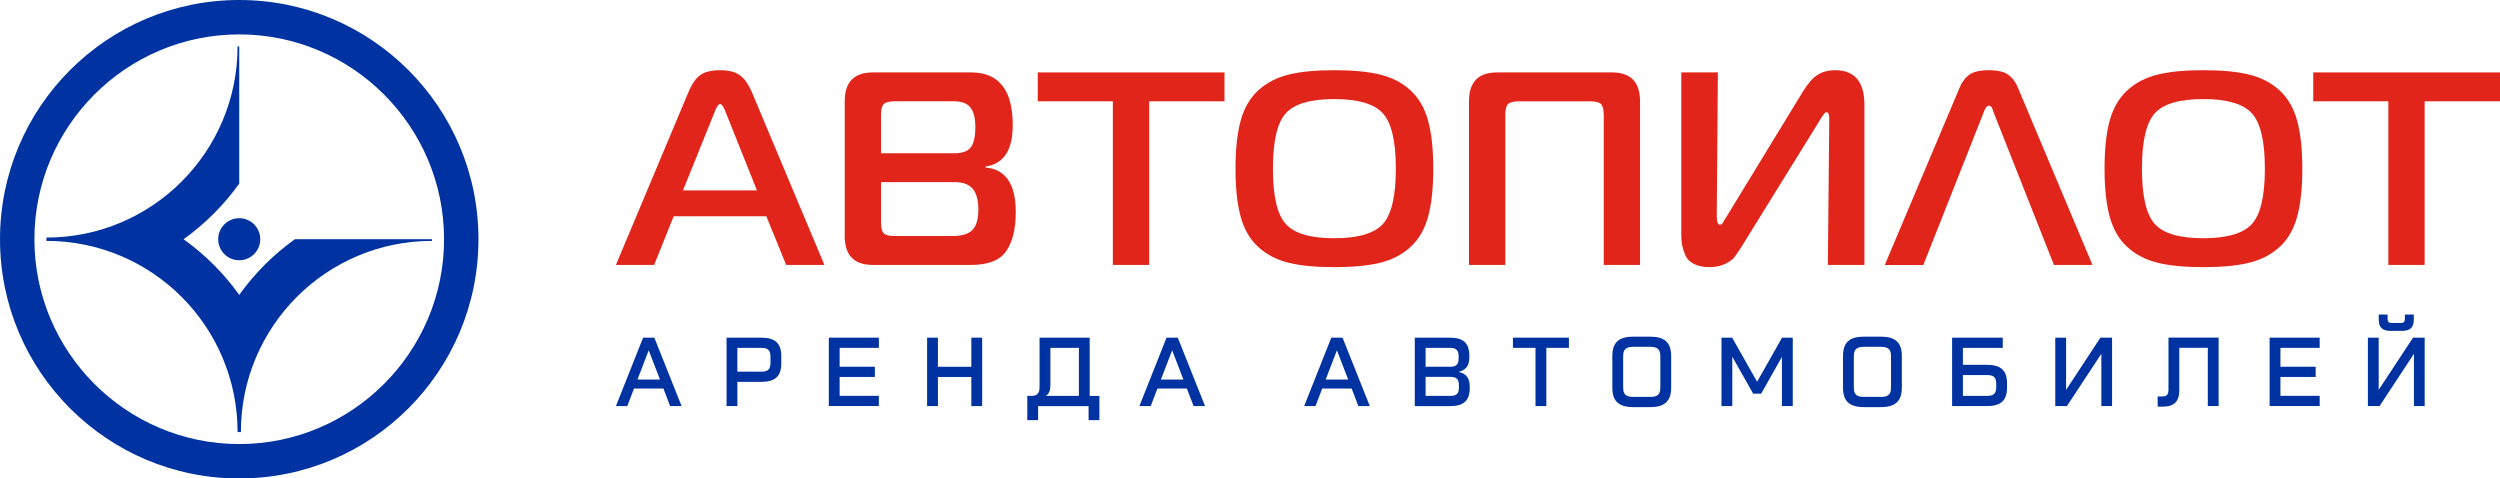 <?xml version="1.0" encoding="UTF-8"?>
<svg id="_Слой_2" data-name="Слой_2" xmlns="http://www.w3.org/2000/svg" viewBox="0 0 921.29 176.32">
  <defs>
    <style>
      .cls-1 {
        fill: #e1251b;
      }

      .cls-2 {
        fill: #0033a1;
      }
    </style>
  </defs>
  <g>
    <g>
      <path class="cls-2" d="M88.16,163.64c-41.62,0-75.48-33.86-75.48-75.48S46.54,12.68,88.16,12.68s75.48,33.86,75.48,75.48-33.86,75.48-75.48,75.48M88.16,0C39.47,0,0,39.47,0,88.16s39.47,88.16,88.16,88.16,88.16-39.47,88.16-88.16S136.85,0,88.16,0"/>
      <path class="cls-2" d="M80.41,88.16c0,4.28,3.47,7.75,7.75,7.75s7.75-3.47,7.75-7.75-3.47-7.75-7.75-7.75-7.75,3.47-7.75,7.75"/>
      <path class="cls-2" d="M108.67,88.16c-7.92,5.65-14.86,12.59-20.51,20.51-5.65-7.92-12.59-14.85-20.51-20.51,7.92-5.65,14.85-12.59,20.51-20.51V17.1h-.61c0,38.91-31.54,70.45-70.45,70.45v1.22c38.91,0,70.45,31.54,70.45,70.45h1.22c0-38.91,31.54-70.45,70.45-70.45v-.61h-50.55Z"/>
    </g>
    <g>
      <path class="cls-1" d="M226.97,97.63l26.76-63.75c1.28-3.04,2.75-5.13,4.41-6.28,1.66-1.15,4.07-1.72,7.25-1.72s5.42.59,7.14,1.77c1.72,1.18,3.23,3.26,4.51,6.23l26.76,63.75h-14.09l-7.3-17.94h-34.15l-7.2,17.94h-14.09ZM263.35,41.28l-11.66,28.88h27.26l-11.55-28.88c-.74-1.96-1.42-2.94-2.03-2.94s-1.28.98-2.03,2.94Z"/>
      <path class="cls-1" d="M363.18,61.75c7.43.61,11.15,6.08,11.15,16.42,0,6.15-1.17,10.93-3.5,14.34-2.33,3.41-6.64,5.12-12.92,5.12h-36.28c-6.89,0-10.34-3.55-10.34-10.64v-49.66c0-7.1,3.45-10.64,10.34-10.64h36.28c10.2,0,15.3,6.49,15.3,19.46,0,9.19-3.34,14.26-10.03,15.2v.41ZM324.67,42.39v14.09h26.96c2.97,0,5.02-.72,6.13-2.18,1.11-1.45,1.67-3.97,1.67-7.55,0-3.17-.59-5.54-1.77-7.09-1.18-1.55-3.23-2.33-6.13-2.33h-21.79c-2.03,0-3.38.34-4.05,1.01-.68.68-1.01,2.03-1.01,4.05ZM324.67,67.12v14.8c0,2.03.34,3.38,1.01,4.05.67.68,2.03,1.01,4.05,1.01h21.18c3.51,0,6-.74,7.45-2.23,1.45-1.49,2.18-3.99,2.18-7.5s-.69-6.08-2.08-7.7c-1.39-1.62-3.6-2.43-6.64-2.43h-27.16Z"/>
      <path class="cls-1" d="M423.48,97.63h-13.38v-60.3h-27.67v-10.64h68.82v10.64h-27.77v60.3Z"/>
      <path class="cls-1" d="M491.69,25.87c6.89,0,12.53.54,16.92,1.62,4.39,1.08,8.11,3.01,11.15,5.78,3.04,2.77,5.2,6.47,6.49,11.1,1.28,4.63,1.93,10.56,1.93,17.79s-.64,13.16-1.93,17.79c-1.28,4.63-3.44,8.33-6.49,11.1-3.04,2.77-6.76,4.7-11.15,5.78-4.39,1.08-10.03,1.62-16.92,1.62s-12.43-.54-16.82-1.62c-4.39-1.08-8.11-3.01-11.15-5.78-3.04-2.77-5.2-6.47-6.49-11.1-1.28-4.63-1.93-10.56-1.93-17.79s.64-13.16,1.93-17.79c1.28-4.63,3.45-8.33,6.49-11.1,3.04-2.77,6.76-4.69,11.15-5.78,4.39-1.08,10-1.62,16.82-1.62ZM473.8,41.78c-3.14,3.51-4.71,10.3-4.71,20.37s1.57,16.86,4.71,20.37c3.14,3.51,9.1,5.27,17.89,5.27s14.76-1.76,17.94-5.27c3.17-3.51,4.76-10.3,4.76-20.37s-1.59-16.86-4.76-20.37c-3.18-3.51-9.16-5.27-17.94-5.27s-14.75,1.76-17.89,5.27Z"/>
      <path class="cls-1" d="M554.72,97.63h-13.38v-60.3c0-7.1,3.45-10.64,10.34-10.64h42.36c6.89,0,10.34,3.55,10.34,10.64v60.3h-13.38v-55.23c0-2.03-.34-3.38-1.01-4.05-.68-.67-2.03-1.01-4.05-1.01h-26.15c-2.03,0-3.38.34-4.05,1.01s-1.01,2.03-1.01,4.05v55.23Z"/>
      <path class="cls-1" d="M687.08,97.63h-13.48l.51-53.92c0-1.55-.34-2.33-1.01-2.33-.14,0-.29.05-.46.15-.17.1-.34.27-.5.51-.17.24-.32.46-.46.66-.14.2-.34.51-.61.91-.27.41-.47.74-.61,1.01l-29.19,47.13c-.95,1.42-1.69,2.48-2.23,3.19-.54.71-1.62,1.47-3.24,2.28-1.62.81-3.55,1.22-5.78,1.22-2.37,0-4.32-.4-5.88-1.22-1.55-.81-2.62-1.96-3.19-3.45-.58-1.49-.95-2.74-1.12-3.75-.17-1.01-.25-2.26-.25-3.75V26.68h13.48l-.41,52.9c0,2.16.41,3.24,1.22,3.24.13,0,.27-.03.41-.1.13-.07.27-.19.41-.35.13-.17.25-.34.35-.51.1-.17.22-.39.35-.66.13-.27.27-.47.41-.61l28.58-46.82c1.83-2.97,3.63-5.03,5.42-6.18,1.79-1.15,3.93-1.72,6.43-1.72,7.23,0,10.84,4.26,10.84,12.77v58.98Z"/>
      <path class="cls-1" d="M694.58,97.63l27.46-65.06c.81-2.09,1.98-3.73,3.5-4.92,1.52-1.18,3.97-1.77,7.35-1.77s5.83.59,7.35,1.77c1.52,1.18,2.68,2.82,3.5,4.92l27.36,65.06h-14.19l-22.4-56.65c0-.07-.03-.2-.1-.4-.07-.2-.12-.34-.15-.41-.03-.07-.09-.19-.15-.35-.07-.17-.14-.29-.2-.35-.07-.07-.15-.15-.25-.25-.1-.1-.22-.17-.36-.2-.14-.03-.27-.05-.4-.05-.68,0-1.25.68-1.72,2.03l-22.4,56.65h-14.19Z"/>
      <path class="cls-1" d="M811.94,25.87c6.89,0,12.53.54,16.93,1.62,4.39,1.08,8.11,3.01,11.15,5.78,3.04,2.77,5.2,6.47,6.49,11.1,1.28,4.63,1.93,10.56,1.93,17.79s-.64,13.16-1.93,17.79c-1.28,4.63-3.45,8.33-6.49,11.1-3.04,2.77-6.76,4.7-11.15,5.78-4.39,1.08-10.03,1.62-16.93,1.62s-12.43-.54-16.82-1.62c-4.39-1.08-8.11-3.01-11.15-5.78-3.04-2.77-5.2-6.47-6.49-11.1-1.28-4.63-1.92-10.56-1.92-17.79s.64-13.16,1.92-17.79c1.28-4.63,3.45-8.33,6.49-11.1,3.04-2.77,6.75-4.69,11.15-5.78,4.39-1.08,10-1.62,16.82-1.62ZM794.05,41.78c-3.14,3.51-4.71,10.3-4.71,20.37s1.57,16.86,4.71,20.37c3.14,3.51,9.1,5.27,17.89,5.27s14.76-1.76,17.94-5.27c3.18-3.51,4.76-10.3,4.76-20.37s-1.59-16.86-4.76-20.37c-3.18-3.51-9.16-5.27-17.94-5.27s-14.74,1.76-17.89,5.27Z"/>
      <path class="cls-1" d="M893.52,97.63h-13.38v-60.3h-27.67v-10.64h68.82v10.64h-27.77v60.3Z"/>
    </g>
    <g>
      <path class="cls-2" d="M236.99,124.43h4.14l10.05,25.22h-4.22l-2.48-6.47h-10.84l-2.48,6.47h-4.18l10.01-25.22ZM243.2,139.86l-4.14-10.77-4.14,10.77h8.28Z"/>
      <path class="cls-2" d="M267.75,124.43h12.72c5.08,0,7.45,2,7.45,6.85v2.6c0,4.86-2.37,6.85-7.45,6.85h-8.73v8.92h-3.99v-25.22ZM280.58,136.97c2.37,0,3.35-.87,3.35-3.24v-2.3c0-2.37-.98-3.24-3.35-3.24h-8.85v8.77h8.85Z"/>
      <path class="cls-2" d="M305.43,124.43h18.45v3.76h-14.46v6.96h12.99v3.76h-12.99v6.96h14.46v3.76h-18.45v-25.22Z"/>
      <path class="cls-2" d="M341.65,124.43h3.99v10.73h12.31v-10.73h3.99v25.22h-3.99v-10.73h-12.31v10.73h-3.99v-25.22Z"/>
      <path class="cls-2" d="M378.58,145.89h1.54c2.11,0,2.97-.98,2.97-3.16v-18.29h18.48v21.46h3.58v8.92h-3.99v-5.16h-18.6v5.16h-3.99v-8.92ZM397.59,145.89v-17.69h-10.5v13.78c0,1.92-.49,3.16-1.69,3.91h12.2Z"/>
      <path class="cls-2" d="M429.89,124.43h4.14l10.05,25.22h-4.22l-2.48-6.47h-10.84l-2.48,6.47h-4.18l10.01-25.22ZM436.1,139.86l-4.14-10.77-4.14,10.77h8.28Z"/>
      <path class="cls-2" d="M490.61,124.43h4.14l10.05,25.22h-4.22l-2.48-6.47h-10.84l-2.48,6.47h-4.18l10.01-25.22ZM496.82,139.86l-4.14-10.77-4.14,10.77h8.28Z"/>
      <path class="cls-2" d="M521.37,124.43h12.91c4.93,0,7.19,1.96,7.19,6.63v.68c0,3.01-1.28,4.67-3.99,5.31,2.82.6,4.14,2.26,4.14,5.31v.64c0,4.7-2.3,6.66-7.23,6.66h-13.02v-25.22ZM534.32,135.16c2.26,0,3.2-.79,3.2-3.05v-.83c0-2.26-.94-3.09-3.2-3.09h-8.96v6.96h8.96ZM534.43,145.89c2.3,0,3.2-.79,3.2-3.05v-.87c0-2.26-.9-3.09-3.2-3.09h-9.07v7h9.07Z"/>
      <path class="cls-2" d="M565.86,128.19h-8.32v-3.76h20.63v3.76h-8.32v21.46h-3.99v-21.46Z"/>
      <path class="cls-2" d="M594.17,131.21c0-5.08,2.45-7.15,7.75-7.15h6.14c5.31,0,7.79,2.07,7.79,7.15v11.63c0,5.08-2.49,7.19-7.79,7.19h-6.14c-5.31,0-7.75-2.11-7.75-7.19v-11.63ZM601.81,146.26h6.4c2.6,0,3.65-.9,3.65-3.5v-11.41c0-2.6-1.05-3.54-3.65-3.54h-6.4c-2.64,0-3.65.94-3.65,3.54v11.41c0,2.6,1.02,3.5,3.65,3.5Z"/>
      <path class="cls-2" d="M634.38,124.43h3.95l9.19,16.26,9.19-16.26h3.95v25.22h-3.99v-18.14l-7.64,13.55h-2.97l-7.68-13.59v18.18h-3.99v-25.22Z"/>
      <path class="cls-2" d="M679.18,131.21c0-5.08,2.45-7.15,7.75-7.15h6.14c5.31,0,7.79,2.07,7.79,7.15v11.63c0,5.08-2.49,7.19-7.79,7.19h-6.14c-5.31,0-7.75-2.11-7.75-7.19v-11.63ZM686.82,146.26h6.4c2.6,0,3.65-.9,3.65-3.5v-11.41c0-2.6-1.05-3.54-3.65-3.54h-6.4c-2.64,0-3.65.94-3.65,3.54v11.41c0,2.6,1.02,3.5,3.65,3.5Z"/>
      <path class="cls-2" d="M719.38,124.43h18.67v3.76h-14.68v6.25h8.81c5.08,0,7.45,1.99,7.45,6.85v1.51c0,4.86-2.37,6.85-7.45,6.85h-12.8v-25.22ZM732.29,145.89c2.41,0,3.35-.87,3.35-3.24v-1.2c0-2.37-.94-3.24-3.35-3.24h-8.92v7.68h8.92Z"/>
      <path class="cls-2" d="M757.4,124.43h3.99v19.24l12.65-19.24h4.29v25.22h-3.95v-19.27l-12.69,19.27h-4.29v-25.22Z"/>
      <path class="cls-2" d="M795.13,146.11h1.51c1.84,0,2.48-.64,2.48-2.45v-19.24h18.48v25.22h-3.99v-21.46h-10.5v15.62c0,4.14-1.92,6.06-6.06,6.06h-1.92v-3.76Z"/>
      <path class="cls-2" d="M836.39,124.43h18.45v3.76h-14.46v6.96h12.99v3.76h-12.99v6.96h14.46v3.76h-18.45v-25.22Z"/>
      <path class="cls-2" d="M872.6,124.43h3.99v19.24l12.65-19.24h4.29v25.22h-3.95v-19.27l-12.69,19.27h-4.29v-25.22ZM879.87,115.92v1.69c0,.94.49,1.43,1.47,1.43h3.39c1.02,0,1.51-.49,1.51-1.43v-1.69h3.28v1.92c0,2.9-1.43,4.1-4.37,4.1h-4.14c-2.97,0-4.4-1.2-4.4-4.1v-1.92h3.28Z"/>
    </g>
  </g>
</svg>
